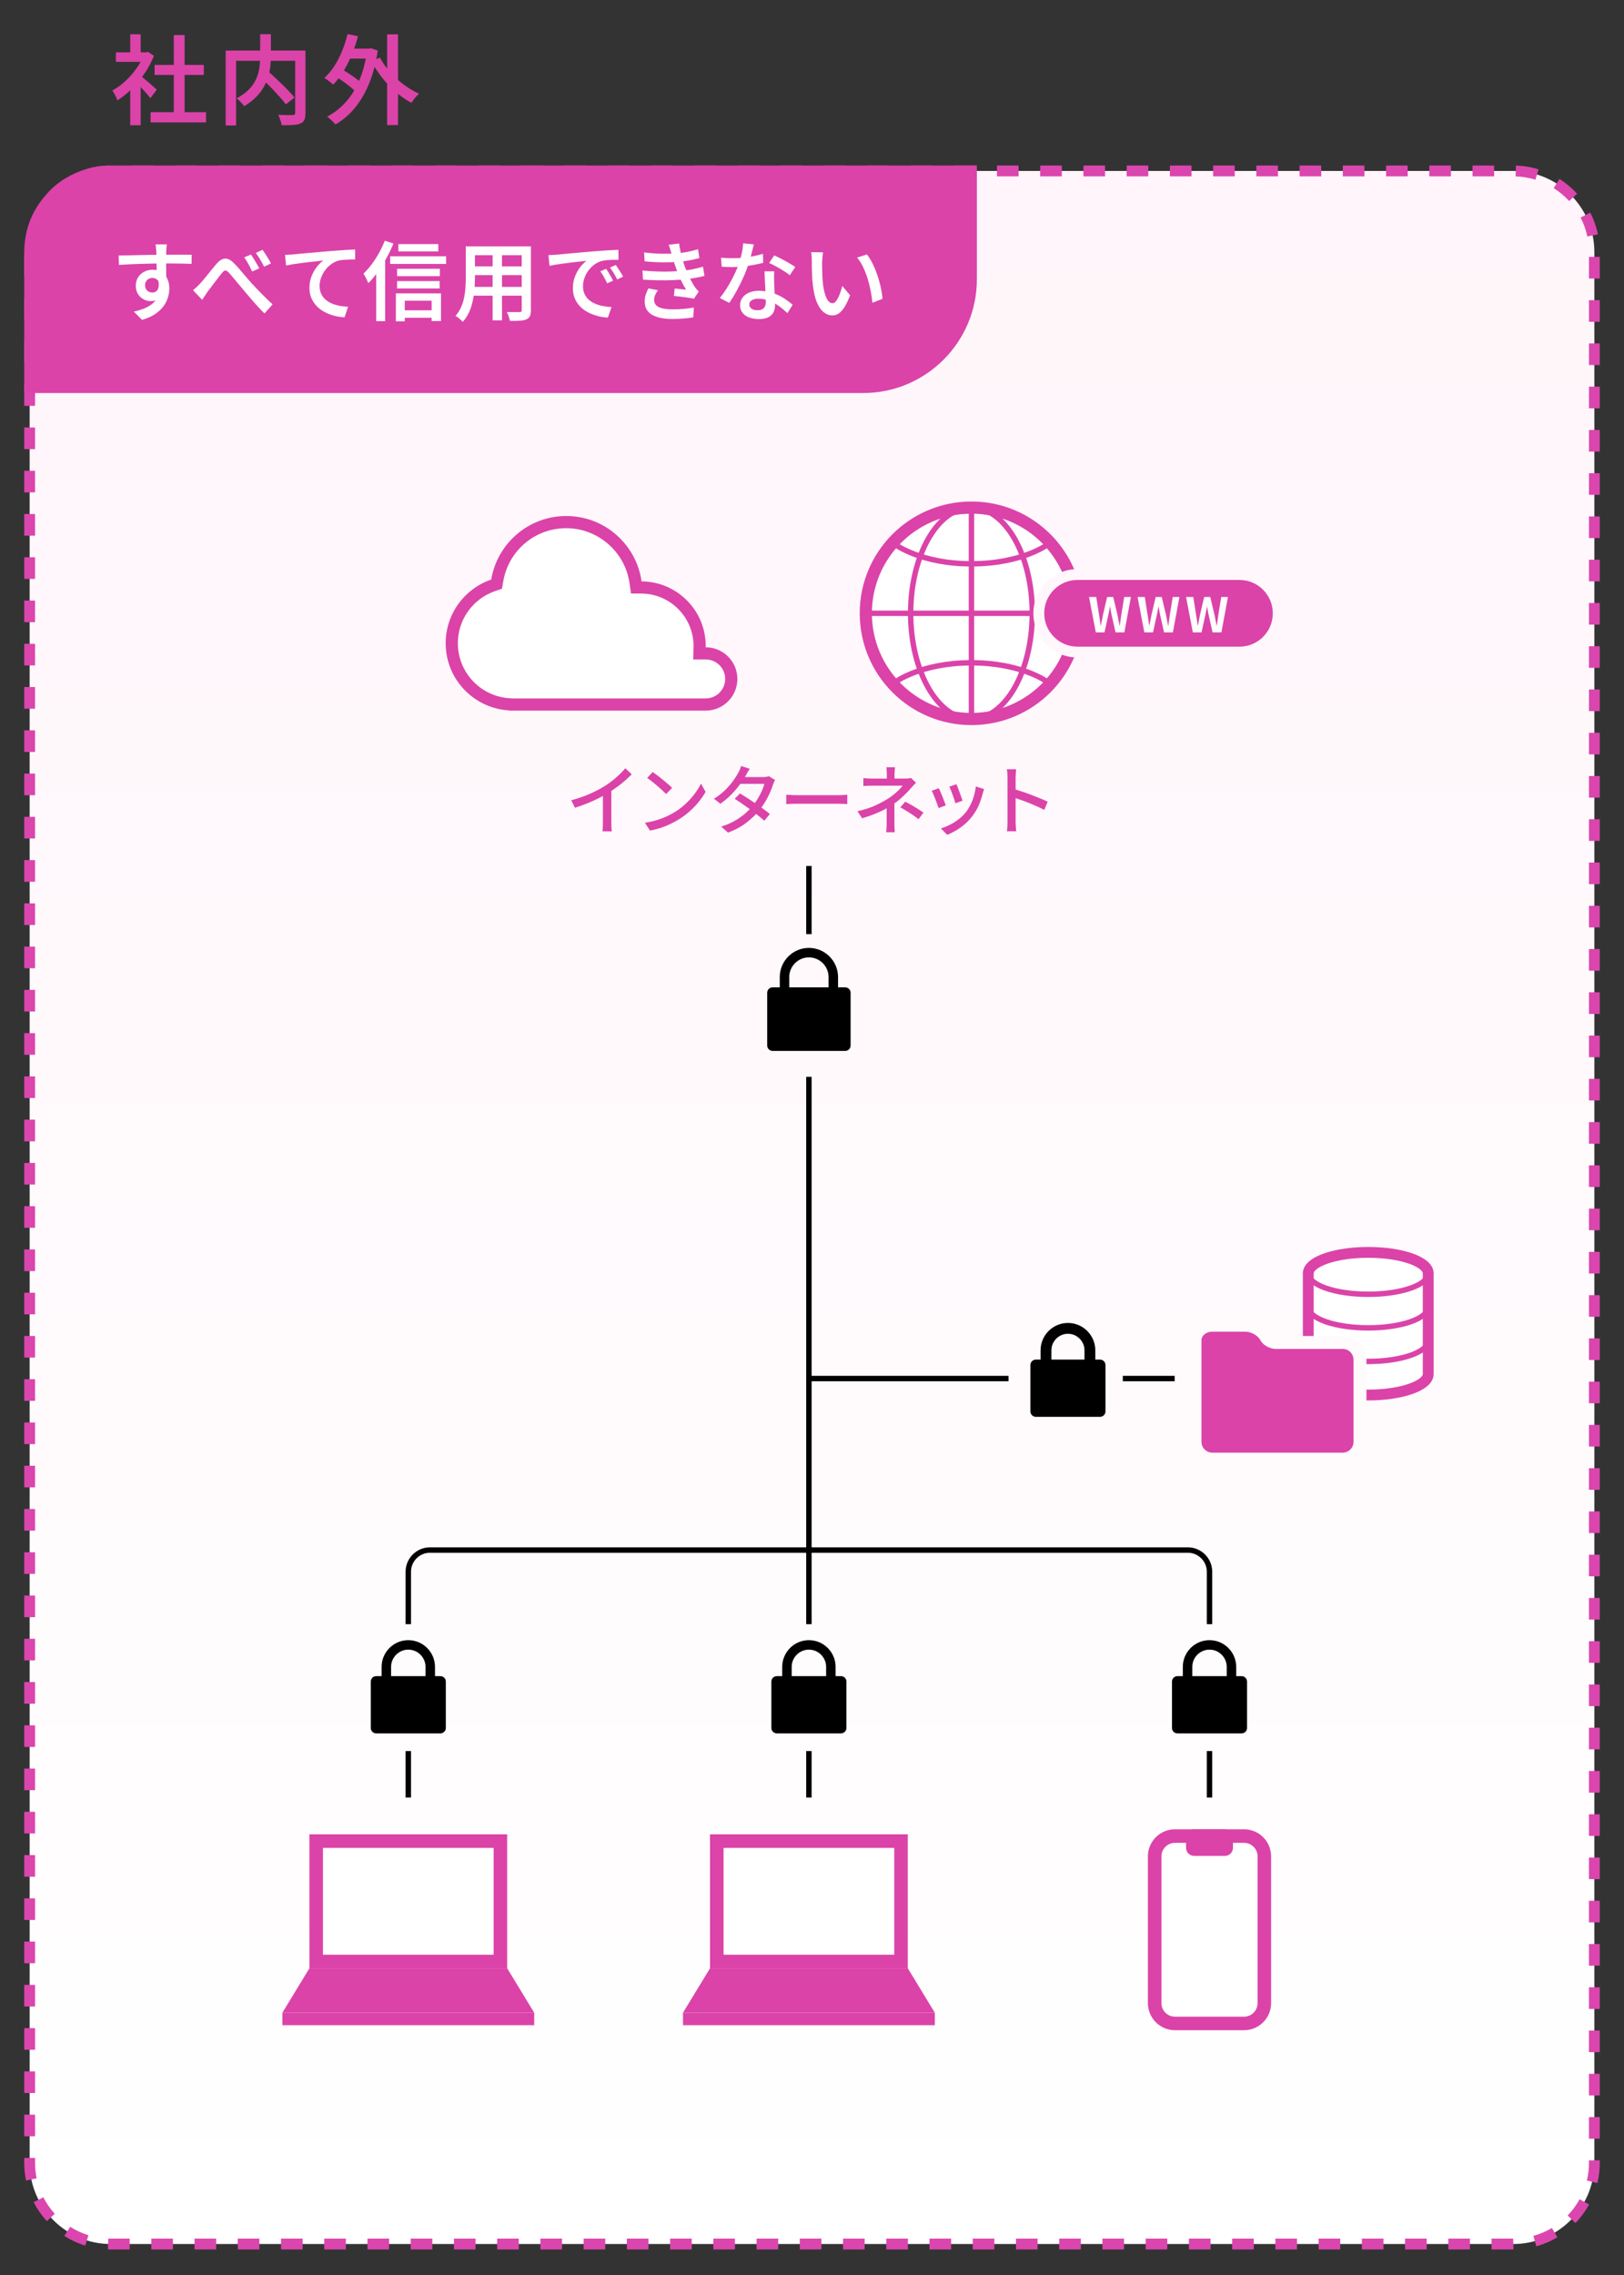 <svg width="300" height="420" viewBox="0 0 300 420" fill="none" xmlns="http://www.w3.org/2000/svg">
<rect x="0" y="0" width="300" height="420" fill="#333333" stroke="none"/>
<path d="M279.525 31.559H20.476C12.192 31.559 5.476 38.275 5.476 46.559V399.282C5.476 407.566 12.192 414.282 20.476 414.282H279.525C287.809 414.282 294.525 407.566 294.525 399.282V46.559C294.525 38.275 287.809 31.559 279.525 31.559Z" fill="url(#paint0_linear_38_1528)"/>
<path d="M279.587 415.282H275.531V413.282H279.524L279.586 415.282H279.587ZM271.538 415.282H267.545V413.282H271.538V415.282ZM263.552 415.282H259.559V413.282H263.552V415.282ZM255.565 415.282H251.571V413.282H255.565V415.282ZM247.578 415.282H243.585V413.282H247.578V415.282ZM239.592 415.282H235.599V413.282H239.592V415.282ZM231.605 415.282H227.612V413.282H231.605V415.282ZM223.619 415.282H219.626V413.282H223.619V415.282ZM215.633 415.282H211.64V413.282H215.633V415.282ZM207.646 415.282H203.653V413.282H207.646V415.282ZM199.66 415.282H195.667V413.282H199.66V415.282ZM191.673 415.282H187.68V413.282H191.673V415.282ZM183.687 415.282H179.694V413.282H183.687V415.282ZM175.7 415.282H171.707V413.282H175.7V415.282ZM167.714 415.282H163.721V413.282H167.714V415.282ZM159.728 415.282H155.735V413.282H159.728V415.282ZM151.741 415.282H147.747V413.282H151.741V415.282ZM143.754 415.282H139.761V413.282H143.754V415.282ZM135.768 415.282H131.775V413.282H135.768V415.282ZM127.782 415.282H123.788V413.282H127.782V415.282ZM119.795 415.282H115.802V413.282H119.795V415.282ZM111.809 415.282H107.816V413.282H111.809V415.282ZM103.822 415.282H99.828V413.282H103.822V415.282ZM95.835 415.282H91.842V413.282H95.835V415.282ZM87.849 415.282H83.856V413.282H87.849V415.282ZM79.863 415.282H75.869V413.282H79.863V415.282ZM71.876 415.282H67.883V413.282H71.876V415.282ZM63.89 415.282H59.897V413.282H63.89V415.282ZM55.903 415.282H51.91V413.282H55.903V415.282ZM47.917 415.282H43.924V413.282H47.917V415.282ZM39.93 415.282H35.937V413.282H39.93V415.282ZM31.944 415.282H27.951V413.282H31.944V415.282ZM23.957 415.282H20.476C20.293 415.282 20.112 415.279 19.93 415.272L19.999 413.274C20.157 413.279 20.316 413.282 20.476 413.282H23.957V415.282ZM283.797 414.705L283.264 412.777C284.462 412.446 285.611 411.955 286.679 411.318L287.702 413.037C286.481 413.765 285.167 414.326 283.797 414.705ZM15.744 414.57C14.386 414.151 13.089 413.55 11.889 412.784L12.965 411.098C14.014 411.767 15.148 412.292 16.334 412.66L15.744 414.57ZM291.029 410.403L289.591 409.012C290.457 408.116 291.199 407.11 291.798 406.023L293.55 406.987C292.866 408.229 292.019 409.379 291.029 410.403ZM8.642 410.051C7.684 408.999 6.871 407.825 6.224 406.563L8.004 405.651C8.57 406.756 9.282 407.784 10.12 408.706L8.641 410.052L8.642 410.051ZM295.084 403.024L293.139 402.557C293.395 401.493 293.525 400.39 293.525 399.282V398.832H295.525V399.282C295.525 400.548 295.376 401.807 295.084 403.024ZM4.812 402.556C4.589 401.487 4.477 400.385 4.476 399.283V398.384H6.476V399.283C6.476 400.249 6.575 401.214 6.77 402.15L4.812 402.556ZM295.524 394.838H293.524V390.845H295.524V394.838ZM6.476 394.39H4.476V390.397H6.476V394.39ZM295.524 386.852H293.524V382.859H295.524V386.852ZM6.476 386.403H4.476V382.41H6.476V386.403ZM295.524 378.865H293.524V374.872H295.524V378.865ZM6.476 378.417H4.476V374.424H6.476V378.417ZM295.524 370.879H293.524V366.886H295.524V370.879ZM6.476 370.43H4.476V366.437H6.476V370.43ZM295.524 362.893H293.524V358.9H295.524V362.893ZM6.476 362.443H4.476V358.45H6.476V362.443ZM295.524 354.906H293.524V350.913H295.524V354.906ZM6.476 354.457H4.476V350.464H6.476V354.457ZM295.524 346.92H293.524V342.927H295.524V346.92ZM6.476 346.471H4.476V342.478H6.476V346.471ZM295.524 338.934H293.524V334.941H295.524V338.934ZM6.476 338.484H4.476V334.491H6.476V338.484ZM295.524 330.947H293.524V326.953H295.524V330.947ZM6.476 330.498H4.476V326.505H6.476V330.498ZM295.524 322.96H293.524V318.967H295.524V322.96ZM6.476 322.512H4.476V318.519H6.476V322.512ZM295.524 314.974H293.524V310.981H295.524V314.974ZM6.476 314.525H4.476V310.531H6.476V314.525ZM295.524 306.987H293.524V302.994H295.524V306.987ZM6.476 306.538H4.476V302.545H6.476V306.538ZM295.524 299.001H293.524V295.008H295.524V299.001ZM6.476 298.552H4.476V294.559H6.476V298.552ZM295.524 291.015H293.524V287.022H295.524V291.015ZM6.476 290.565H4.476V286.572H6.476V290.565ZM295.524 283.028H293.524V279.035H295.524V283.028ZM6.476 282.579H4.476V278.586H6.476V282.579ZM295.524 275.042H293.524V271.048H295.524V275.042ZM6.476 274.593H4.476V270.6H6.476V274.593ZM295.524 267.055H293.524V263.062H295.524V267.055ZM6.476 266.606H4.476V262.613H6.476V266.606ZM295.524 259.068H293.524V255.075H295.524V259.068ZM6.476 258.619H4.476V254.626H6.476V258.619ZM295.524 251.082H293.524V247.089H295.524V251.082ZM6.476 250.633H4.476V246.64H6.476V250.633ZM295.524 243.096H293.524V239.103H295.524V243.096ZM6.476 242.646H4.476V238.653H6.476V242.646ZM295.524 235.109H293.524V231.116H295.524V235.109ZM6.476 234.66H4.476V230.667H6.476V234.66ZM295.524 227.123H293.524V223.129H295.524V227.123ZM6.476 226.674H4.476V222.681H6.476V226.674ZM295.524 219.136H293.524V215.143H295.524V219.136ZM6.476 218.688H4.476V214.695H6.476V218.688ZM295.524 211.149H293.524V207.156H295.524V211.149ZM6.476 210.701H4.476V206.708H6.476V210.701ZM295.524 203.163H293.524V199.17H295.524V203.163ZM6.476 202.714H4.476V198.721H6.476V202.714ZM295.524 195.177H293.524V191.184H295.524V195.177ZM6.476 194.728H4.476V190.735H6.476V194.728ZM295.524 187.19H293.524V183.196H295.524V187.19ZM6.476 186.741H4.476V182.748H6.476V186.741ZM295.524 179.204H293.524V175.211H295.524V179.204ZM6.476 178.755H4.476V174.762H6.476V178.755ZM295.524 171.217H293.524V167.224H295.524V171.217ZM6.476 170.769H4.476V166.775H6.476V170.769ZM295.524 163.231H293.524V159.238H295.524V163.231ZM6.476 162.782H4.476V158.789H6.476V162.782ZM295.524 155.244H293.524V151.251H295.524V155.244ZM6.476 154.795H4.476V150.802H6.476V154.795ZM295.524 147.258H293.524V143.265H295.524V147.258ZM6.476 146.809H4.476V142.815H6.476V146.809ZM295.524 139.271H293.524V135.278H295.524V139.271ZM6.476 138.822H4.476V134.829H6.476V138.822ZM295.524 131.285H293.524V127.291H295.524V131.285ZM6.476 130.836H4.476V126.843H6.476V130.836ZM295.524 123.298H293.524V119.305H295.524V123.298ZM6.476 122.85H4.476V118.857H6.476V122.85ZM295.524 115.312H293.524V111.319H295.524V115.312ZM6.476 114.863H4.476V110.869H6.476V114.863ZM295.524 107.326H293.524V103.333H295.524V107.326ZM6.476 106.876H4.476V102.883H6.476V106.876ZM295.524 99.339H293.524V95.346H295.524V99.339ZM6.476 98.89H4.476V94.897H6.476V98.89ZM295.524 91.353H293.524V87.36H295.524V91.353ZM6.476 90.904H4.476V86.911H6.476V90.904ZM295.524 83.366H293.524V79.373H295.524V83.366ZM6.476 82.917H4.476V78.923H6.476V82.917ZM295.524 75.38H293.524V71.386H295.524V75.38ZM6.476 74.931H4.476V70.938H6.476V74.931ZM295.524 67.393H293.524V63.4H295.524V67.393ZM6.476 66.944H4.476V62.951H6.476V66.944ZM295.524 59.407H293.524V55.414H295.524V59.407ZM6.476 58.958H4.476V54.965H6.476V58.958ZM295.524 51.42H293.524V47.427H295.524V51.42ZM6.476 50.972H4.476V46.978H6.476V50.972ZM293.226 43.664C292.97 42.447 292.552 41.27 291.983 40.164L293.762 39.249C294.412 40.513 294.89 41.86 295.183 43.251L293.226 43.663V43.664ZM6.868 43.255L4.924 42.785C5.258 41.405 5.777 40.073 6.466 38.827L8.216 39.795C7.614 40.885 7.159 42.049 6.868 43.255ZM289.86 37.115C289.019 36.196 288.061 35.392 287.012 34.727L288.082 33.038C289.28 33.798 290.375 34.716 291.336 35.766L289.859 37.116L289.86 37.115ZM10.429 36.809L8.994 35.415C9.984 34.395 11.105 33.511 12.326 32.787L13.347 34.507C12.278 35.141 11.296 35.916 10.429 36.809ZM283.638 33.172C282.453 32.809 281.221 32.605 279.974 32.566L280.036 30.567C281.461 30.612 282.87 30.845 284.224 31.26L283.638 33.172ZM16.765 33.055L16.236 31.126C17.6 30.752 19.015 30.561 20.444 30.558L20.448 32.558C19.198 32.56 17.959 32.728 16.766 33.055H16.765ZM276.012 32.559H272.019V30.559H276.012V32.559ZM268.025 32.559H264.032V30.559H268.025V32.559ZM260.039 32.559H256.046V30.559H260.039V32.559ZM252.053 32.559H248.059V30.559H252.053V32.559ZM244.065 32.559H240.072V30.559H244.065V32.559ZM236.079 32.559H232.086V30.559H236.079V32.559ZM228.093 32.559H224.1V30.559H228.093V32.559ZM220.106 32.559H216.113V30.559H220.106V32.559ZM212.12 32.559H208.127V30.559H212.12V32.559ZM204.134 32.559H200.141V30.559H204.134V32.559ZM196.146 32.559H192.153V30.559H196.146V32.559ZM188.16 32.559H184.167V30.559H188.16V32.559ZM180.174 32.559H176.181V30.559H180.174V32.559ZM172.188 32.559H168.195V30.559H172.188V32.559ZM164.201 32.559H160.208V30.559H164.201V32.559ZM156.215 32.559H152.222V30.559H156.215V32.559ZM148.228 32.559H144.235V30.559H148.228V32.559ZM140.242 32.559H136.249V30.559H140.242V32.559ZM132.255 32.559H128.262V30.559H132.255V32.559ZM124.269 32.559H120.276V30.559H124.269V32.559ZM116.282 32.559H112.289V30.559H116.282V32.559ZM108.296 32.559H104.303V30.559H108.296V32.559ZM100.309 32.559H96.316V30.559H100.309V32.559ZM92.323 32.559H88.33V30.559H92.323V32.559ZM84.336 32.559H80.343V30.559H84.336V32.559ZM76.35 32.559H72.356V30.559H76.35V32.559ZM68.363 32.559H64.37V30.559H68.363V32.559ZM60.377 32.559H56.384V30.559H60.377V32.559ZM52.391 32.559H48.398V30.559H52.391V32.559ZM44.404 32.559H40.411V30.559H44.404V32.559ZM36.417 32.559H32.424V30.559H36.417V32.559ZM28.431 32.559H24.438V30.559H28.431V32.559Z" fill="#DB46AE"/>
<path d="M20.476 31.559H179.456V51.56C179.456 62.599 170.494 71.56 159.456 71.56H5.476V46.559C5.476 38.28 12.197 31.559 20.476 31.559Z" fill="#DB43A9" stroke="#DB43A9" stroke-width="2" stroke-miterlimit="10"/>
<path d="M26.632 9.66H27.01L27.352 9.588L28.432 10.308C27.976 11.46 27.391 12.558 26.677 13.602C25.963 14.646 25.174 15.591 24.31 16.437C23.446 17.283 22.57 17.982 21.682 18.534C21.622 18.354 21.538 18.147 21.43 17.913C21.322 17.679 21.208 17.454 21.088 17.238C20.968 17.022 20.854 16.848 20.746 16.716C21.574 16.272 22.372 15.696 23.14 14.988C23.908 14.28 24.598 13.497 25.21 12.639C25.822 11.781 26.296 10.908 26.632 10.02V9.66ZM21.413 9.66H27.335V11.424H21.413V9.66ZM24.059 6.33H25.985V10.488H24.059V6.33ZM24.059 15.6L25.985 13.314V23.124H24.059V15.6ZM25.787 13.854C25.943 13.962 26.171 14.139 26.471 14.385C26.771 14.631 27.089 14.901 27.425 15.195C27.76 15.489 28.07 15.759 28.352 16.005C28.634 16.251 28.835 16.434 28.955 16.554L27.785 18.12C27.617 17.904 27.401 17.643 27.137 17.337C26.873 17.031 26.591 16.719 26.291 16.401C25.991 16.084 25.703 15.783 25.427 15.501C25.151 15.219 24.917 14.988 24.725 14.808L25.787 13.854ZM27.821 20.711H38.063V22.601H27.821V20.711ZM28.559 11.981H37.649V13.835H28.559V11.981ZM32.104 6.474H34.102V21.63H32.104V6.474Z" fill="#DB43A9"/>
<path d="M41.688 9.335H55.386V11.225H43.614V23.159H41.688V9.335ZM48.06 6.312H50.04V10.416C50.04 11.004 50.004 11.619 49.932 12.261C49.86 12.903 49.725 13.551 49.527 14.205C49.329 14.859 49.047 15.504 48.681 16.14C48.315 16.776 47.838 17.388 47.25 17.976C46.662 18.564 45.942 19.11 45.09 19.614C45.006 19.47 44.883 19.308 44.721 19.128C44.559 18.948 44.388 18.768 44.208 18.588C44.028 18.408 43.86 18.264 43.704 18.156C44.52 17.724 45.195 17.259 45.729 16.761C46.263 16.263 46.686 15.741 46.998 15.195C47.31 14.649 47.541 14.1 47.691 13.548C47.841 12.996 47.94 12.453 47.988 11.919C48.036 11.385 48.06 10.878 48.06 10.398V6.312ZM47.97 14.124L49.428 13.062C49.836 13.434 50.274 13.836 50.742 14.268C51.21 14.7 51.672 15.138 52.128 15.582C52.584 16.026 53.01 16.458 53.406 16.878C53.802 17.298 54.132 17.676 54.396 18.012L52.794 19.272C52.554 18.924 52.245 18.537 51.867 18.111C51.489 17.685 51.081 17.238 50.643 16.77C50.205 16.302 49.755 15.843 49.293 15.393C48.831 14.943 48.39 14.52 47.97 14.124ZM54.522 9.335H56.43V20.855C56.43 21.395 56.364 21.815 56.232 22.115C56.1 22.415 55.854 22.643 55.494 22.799C55.134 22.955 54.669 23.048 54.099 23.078C53.529 23.108 52.836 23.123 52.02 23.123C52.008 22.943 51.966 22.736 51.894 22.502C51.822 22.268 51.744 22.037 51.66 21.809C51.576 21.581 51.486 21.377 51.39 21.197C51.762 21.209 52.131 21.221 52.497 21.233C52.863 21.245 53.19 21.251 53.478 21.251H54.072C54.252 21.239 54.372 21.203 54.432 21.143C54.492 21.083 54.522 20.975 54.522 20.819V9.335Z" fill="#DB43A9"/>
<path d="M64.204 6.293L66.13 6.689C65.818 7.889 65.431 9.041 64.969 10.145C64.507 11.249 63.988 12.266 63.412 13.196C62.836 14.126 62.212 14.939 61.54 15.635C61.432 15.515 61.279 15.377 61.081 15.221C60.883 15.065 60.679 14.909 60.469 14.753C60.259 14.597 60.076 14.477 59.92 14.393C60.592 13.781 61.201 13.055 61.747 12.215C62.293 11.375 62.773 10.448 63.187 9.434C63.601 8.42 63.94 7.373 64.204 6.293ZM67.804 8.976H68.182L68.524 8.904L69.784 9.336C69.436 11.664 68.893 13.716 68.155 15.492C67.417 17.268 66.523 18.777 65.473 20.019C64.423 21.261 63.25 22.248 61.954 22.98C61.846 22.836 61.702 22.671 61.522 22.485C61.342 22.299 61.153 22.119 60.955 21.945C60.757 21.771 60.58 21.636 60.424 21.54C61.708 20.868 62.851 19.977 63.853 18.867C64.855 17.757 65.692 16.419 66.364 14.853C67.036 13.287 67.516 11.472 67.804 9.408V8.976ZM61.918 14.087L62.89 12.647C63.358 12.899 63.847 13.19 64.357 13.52C64.867 13.85 65.35 14.183 65.806 14.519C66.262 14.855 66.622 15.173 66.886 15.473L65.842 17.093C65.578 16.793 65.227 16.463 64.789 16.103C64.351 15.743 63.88 15.386 63.376 15.032C62.872 14.678 62.386 14.363 61.918 14.087ZM63.898 8.976H68.362V10.812H63.898V8.976ZM70.198 10.649C70.558 11.333 70.999 12.003 71.521 12.656C72.043 13.31 72.619 13.928 73.249 14.51C73.879 15.092 74.548 15.62 75.256 16.094C75.964 16.568 76.684 16.973 77.416 17.309C77.26 17.429 77.092 17.588 76.912 17.786C76.732 17.984 76.564 18.188 76.408 18.398C76.252 18.608 76.12 18.803 76.012 18.983C75.256 18.587 74.524 18.113 73.816 17.561C73.108 17.009 72.433 16.397 71.791 15.725C71.149 15.053 70.558 14.339 70.018 13.583C69.478 12.827 68.992 12.053 68.56 11.261L70.198 10.649ZM71.512 6.348H73.528V23.088H71.512V6.348Z" fill="#DB43A9"/>
<path d="M94.462 130.064L94.087 130.028C88.125 129.674 83.454 124.72 83.454 118.752C83.454 113.923 86.529 109.625 91.105 108.058L91.739 107.841L91.85 107.18C92.899 100.926 98.263 96.387 104.604 96.387C110.996 96.387 116.499 101.16 117.404 107.49L117.541 108.449L118.51 108.456C124.428 108.496 129.243 113.342 129.243 119.259L129.231 119.48L129.21 120.626H130.427C133.003 120.657 135.088 122.763 135.088 125.346C135.088 127.949 132.97 130.066 130.368 130.066H94.462V130.064Z" fill="white"/>
<path d="M104.603 97.512C110.439 97.512 115.463 101.87 116.29 107.649L116.564 109.567L118.502 109.58C123.804 109.616 128.117 113.957 128.117 119.258V119.229C128.111 119.304 128.107 119.379 128.105 119.455L128.059 121.75H130.42C132.378 121.778 133.962 123.38 133.962 125.345C133.962 127.328 132.349 128.94 130.367 128.94H94.719L94.153 128.906C88.784 128.587 84.578 124.127 84.578 118.752C84.578 114.404 87.347 110.534 91.468 109.123L92.736 108.689L92.958 107.367C93.916 101.657 98.814 97.512 104.603 97.512ZM104.603 95.262C97.63 95.262 91.857 100.339 90.74 106.995C85.85 108.67 82.329 113.295 82.329 118.753C82.329 125.37 87.501 130.765 94.02 131.153V131.191H130.368C133.596 131.191 136.213 128.574 136.213 125.346C136.213 122.118 133.596 119.501 130.368 119.501C130.364 119.501 130.36 119.501 130.356 119.501C130.358 119.42 130.368 119.341 130.368 119.259C130.368 112.697 125.07 107.376 118.518 107.331C117.542 100.511 111.694 95.263 104.604 95.263L104.603 95.262Z" fill="#DB43A9"/>
<path d="M149.428 299.848V198.798" stroke="black" stroke-miterlimit="10"/>
<path d="M75.425 299.848V290.161C75.425 287.961 77.225 286.161 79.425 286.161H219.432C221.632 286.161 223.432 287.961 223.432 290.161V299.848" stroke="black" stroke-miterlimit="10"/>
<path d="M105.525 147.738C106.757 147.411 107.889 147.022 108.92 146.569C109.951 146.116 110.854 145.648 111.629 145.162C112.124 144.863 112.607 144.527 113.078 144.154C113.549 143.781 113.995 143.394 114.415 142.992C114.835 142.59 115.204 142.203 115.521 141.83L116.697 142.95C116.286 143.37 115.843 143.785 115.367 144.196C114.891 144.607 114.389 145.001 113.862 145.379C113.335 145.757 112.796 146.114 112.245 146.45C111.731 146.767 111.148 147.087 110.495 147.409C109.841 147.731 109.151 148.039 108.423 148.333C107.695 148.627 106.958 148.891 106.211 149.124L105.525 147.738ZM111.377 145.89L112.931 145.484V151.826C112.931 152.013 112.933 152.216 112.938 152.435C112.942 152.654 112.952 152.857 112.966 153.044C112.98 153.231 113.001 153.375 113.029 153.478H111.293C111.302 153.375 111.316 153.23 111.335 153.044C111.354 152.857 111.365 152.654 111.37 152.435C111.374 152.216 111.377 152.013 111.377 151.826V145.89Z" fill="#DB43A9"/>
<path d="M119.129 151.896C119.913 151.775 120.636 151.614 121.299 151.413C121.962 151.212 122.57 150.984 123.126 150.727C123.682 150.47 124.183 150.206 124.631 149.936C125.378 149.479 126.066 148.951 126.696 148.354C127.326 147.757 127.879 147.141 128.355 146.506C128.831 145.872 129.209 145.256 129.489 144.658L130.343 146.184C130.007 146.791 129.594 147.397 129.104 148.004C128.614 148.611 128.061 149.192 127.445 149.747C126.829 150.302 126.157 150.804 125.429 151.252C124.962 151.542 124.451 151.821 123.896 152.092C123.341 152.363 122.743 152.606 122.104 152.82C121.465 153.035 120.786 153.207 120.067 153.338L119.129 151.896ZM120.571 142.53C120.823 142.698 121.112 142.906 121.439 143.153C121.766 143.401 122.099 143.664 122.44 143.944C122.781 144.224 123.105 144.495 123.413 144.756C123.721 145.018 123.968 145.251 124.155 145.456L123.049 146.59C122.871 146.403 122.638 146.177 122.349 145.911C122.059 145.645 121.749 145.369 121.418 145.085C121.087 144.8 120.758 144.53 120.431 144.273C120.104 144.017 119.81 143.799 119.549 143.622L120.571 142.53Z" fill="#DB43A9"/>
<path d="M138.496 141.928C138.356 142.134 138.218 142.358 138.083 142.6C137.947 142.843 137.842 143.034 137.768 143.174C137.469 143.697 137.089 144.271 136.627 144.896C136.165 145.521 135.635 146.135 135.038 146.737C134.44 147.339 133.787 147.887 133.078 148.382L131.888 147.458C132.7 146.954 133.398 146.413 133.981 145.834C134.564 145.255 135.052 144.691 135.444 144.14C135.836 143.589 136.144 143.104 136.368 142.684C136.452 142.544 136.548 142.351 136.655 142.103C136.762 141.856 136.844 141.629 136.9 141.424L138.496 141.928ZM143.171 144C143.106 144.112 143.038 144.25 142.968 144.413C142.898 144.576 142.84 144.728 142.793 144.868C142.653 145.316 142.464 145.81 142.226 146.352C141.988 146.894 141.703 147.442 141.372 147.997C141.04 148.552 140.669 149.087 140.259 149.6C139.615 150.393 138.824 151.152 137.886 151.875C136.948 152.598 135.816 153.212 134.491 153.716L133.217 152.596C134.132 152.316 134.946 151.975 135.66 151.574C136.374 151.173 137.006 150.737 137.557 150.265C138.107 149.794 138.588 149.315 138.999 148.83C139.344 148.419 139.664 147.971 139.958 147.486C140.252 147.001 140.508 146.515 140.728 146.03C140.947 145.545 141.103 145.106 141.197 144.714H136.199L136.731 143.454H140.987C141.183 143.454 141.374 143.44 141.561 143.412C141.748 143.384 141.906 143.347 142.037 143.3L143.171 144ZM136.689 146.478C137.127 146.739 137.599 147.031 138.103 147.353C138.607 147.675 139.111 148.011 139.615 148.361C140.119 148.711 140.597 149.049 141.05 149.376C141.503 149.703 141.892 150.006 142.219 150.286L141.183 151.518C140.866 151.229 140.485 150.907 140.042 150.552C139.599 150.198 139.123 149.834 138.614 149.46C138.105 149.087 137.601 148.73 137.102 148.389C136.602 148.048 136.143 147.743 135.723 147.472L136.689 146.478Z" fill="#DB43A9"/>
<path d="M145.248 146.716C145.407 146.726 145.6 146.737 145.829 146.751C146.058 146.765 146.305 146.777 146.571 146.786C146.837 146.795 147.091 146.8 147.334 146.8H154.951C155.287 146.8 155.59 146.789 155.861 146.765C156.132 146.742 156.35 146.725 156.518 146.716V148.452C156.36 148.443 156.135 148.429 155.846 148.41C155.557 148.391 155.258 148.382 154.95 148.382H147.333C146.95 148.382 146.568 148.389 146.185 148.403C145.802 148.417 145.49 148.434 145.247 148.452V146.716H145.248Z" fill="#DB43A9"/>
<path d="M169.213 144.504C169.064 144.653 168.905 144.819 168.737 145.001C168.569 145.183 168.424 145.344 168.302 145.484C168.05 145.774 167.754 146.091 167.413 146.436C167.072 146.781 166.703 147.129 166.307 147.479C165.911 147.829 165.493 148.153 165.054 148.452C164.55 148.806 163.994 149.14 163.388 149.453C162.782 149.765 162.135 150.055 161.45 150.321C160.763 150.587 160.033 150.837 159.259 151.07L158.405 149.768C159.749 149.46 160.878 149.089 161.793 148.655C162.707 148.221 163.478 147.803 164.103 147.402C164.496 147.15 164.862 146.882 165.203 146.597C165.543 146.312 165.847 146.035 166.113 145.764C166.379 145.493 166.587 145.255 166.736 145.05H161.248C161.089 145.05 160.895 145.052 160.667 145.057C160.439 145.062 160.219 145.069 160.009 145.078C159.799 145.087 159.624 145.097 159.484 145.106V143.65C159.727 143.678 160.016 143.699 160.352 143.713C160.688 143.727 160.977 143.734 161.22 143.734H167.296C167.483 143.734 167.662 143.725 167.835 143.706C168.008 143.687 168.159 143.659 168.29 143.622L169.214 144.504H169.213ZM165.223 147.668V151.994C165.223 152.162 165.225 152.346 165.23 152.547C165.235 152.748 165.245 152.944 165.258 153.135C165.272 153.326 165.283 153.497 165.293 153.646H163.697C163.716 153.506 163.731 153.34 163.746 153.149C163.76 152.958 163.771 152.759 163.781 152.554C163.79 152.348 163.795 152.162 163.795 151.994V148.256L165.223 147.668ZM165.335 141.648C165.316 141.807 165.298 142.005 165.279 142.243C165.259 142.481 165.251 142.702 165.251 142.908V144.364H163.823V142.908C163.823 142.693 163.815 142.469 163.802 142.236C163.788 142.003 163.767 141.807 163.74 141.648H165.335ZM169.675 151.238C169.274 150.921 168.896 150.643 168.541 150.405C168.187 150.167 167.831 149.939 167.477 149.719C167.123 149.5 166.736 149.278 166.315 149.054L167.225 148.004C167.663 148.228 168.053 148.438 168.394 148.634C168.735 148.83 169.078 149.035 169.423 149.25C169.768 149.465 170.16 149.721 170.599 150.02L169.675 151.238Z" fill="#DB43A9"/>
<path d="M173.427 145.512C173.511 145.671 173.612 145.888 173.728 146.163C173.845 146.438 173.966 146.735 174.092 147.052C174.218 147.369 174.337 147.673 174.449 147.962C174.56 148.252 174.649 148.494 174.715 148.69L173.385 149.18C173.329 149.003 173.245 148.762 173.133 148.459C173.021 148.156 172.903 147.841 172.776 147.514C172.65 147.187 172.529 146.886 172.413 146.611C172.296 146.336 172.196 146.128 172.112 145.988L173.427 145.512ZM181.799 145.68C181.734 145.857 181.68 146.011 181.638 146.142C181.596 146.273 181.561 146.394 181.534 146.506C181.346 147.253 181.097 147.985 180.785 148.704C180.472 149.423 180.068 150.1 179.574 150.734C178.929 151.555 178.199 152.249 177.383 152.813C176.567 153.377 175.761 153.814 174.968 154.122L173.806 152.932C174.328 152.783 174.87 152.568 175.43 152.288C175.99 152.008 176.53 151.672 177.047 151.28C177.565 150.888 178.015 150.454 178.398 149.978C178.715 149.577 179.005 149.117 179.266 148.599C179.528 148.081 179.743 147.53 179.911 146.947C180.079 146.364 180.195 145.778 180.261 145.19L181.801 145.68H181.799ZM176.688 144.784C176.753 144.924 176.837 145.132 176.94 145.407C177.044 145.682 177.153 145.977 177.269 146.289C177.386 146.601 177.494 146.898 177.591 147.178C177.689 147.458 177.761 147.673 177.808 147.822L176.493 148.298C176.455 148.13 176.389 147.908 176.297 147.633C176.203 147.358 176.101 147.069 175.989 146.765C175.877 146.462 175.766 146.17 175.66 145.89C175.553 145.61 175.457 145.386 175.373 145.218L176.688 144.784Z" fill="#DB43A9"/>
<path d="M186.117 151.672V143.58C186.117 143.356 186.107 143.097 186.089 142.803C186.07 142.509 186.037 142.246 185.991 142.012H187.713C187.694 142.236 187.673 142.493 187.65 142.782C187.627 143.072 187.616 143.338 187.616 143.58V151.672C187.616 151.821 187.62 152.004 187.63 152.218C187.639 152.433 187.653 152.65 187.672 152.869C187.691 153.088 187.709 153.286 187.728 153.464H186.006C186.043 153.221 186.071 152.93 186.09 152.589C186.109 152.249 186.117 151.943 186.117 151.672ZM187.293 145.666C187.75 145.797 188.264 145.958 188.833 146.149C189.402 146.34 189.976 146.546 190.555 146.765C191.134 146.984 191.684 147.201 192.207 147.416C192.729 147.631 193.173 147.827 193.537 148.004L192.907 149.53C192.514 149.316 192.074 149.098 191.584 148.879C191.094 148.66 190.592 148.447 190.079 148.242C189.565 148.036 189.068 147.85 188.588 147.682C188.108 147.514 187.676 147.369 187.293 147.248V145.666Z" fill="#DB43A9"/>
<path d="M92.44 339.894H58.409V362.123H92.44V339.894Z" fill="white"/>
<path d="M91.19 341.143V360.872H59.659V341.143H91.19ZM93.69 338.643H57.159V363.372H93.69V338.643Z" fill="#DB43A9"/>
<path d="M93.69 363.372H57.159L52.164 371.579H98.686L93.69 363.372Z" fill="#DB43A9"/>
<path d="M98.686 371.579H52.164V373.883H98.686V371.579Z" fill="#DB43A9"/>
<path d="M166.444 339.894H132.413V362.123H166.444V339.894Z" fill="white"/>
<path d="M165.193 341.143V360.872H133.662V341.143H165.193ZM167.693 338.643H131.162V363.372H167.693V338.643Z" fill="#DB43A9"/>
<path d="M167.693 363.372H131.163L126.167 371.579H172.689L167.693 363.372Z" fill="#DB43A9"/>
<path d="M172.689 371.579H126.167V373.883H172.689V371.579Z" fill="#DB43A9"/>
<path d="M229.812 338.966H217.051C214.98 338.966 213.301 340.645 213.301 342.716V369.811C213.301 371.882 214.98 373.561 217.051 373.561H229.812C231.883 373.561 233.562 371.882 233.562 369.811V342.716C233.562 340.645 231.883 338.966 229.812 338.966Z" fill="white"/>
<path d="M229.811 340.216C231.189 340.216 232.311 341.337 232.311 342.716V369.81C232.311 371.189 231.189 372.31 229.811 372.31H217.051C215.672 372.31 214.551 371.189 214.551 369.81V342.716C214.551 341.337 215.672 340.216 217.051 340.216H229.811ZM229.811 337.716H217.051C214.29 337.716 212.051 339.955 212.051 342.716V369.81C212.051 372.571 214.29 374.81 217.051 374.81H229.811C232.572 374.81 234.811 372.571 234.811 369.81V342.716C234.811 339.955 232.572 337.716 229.811 337.716Z" fill="#DB43A9"/>
<path d="M226.266 337.716H220.597C219.768 337.716 219.097 338.388 219.097 339.216V341.129C219.097 341.957 219.768 342.629 220.597 342.629H226.266C227.094 342.629 227.766 341.957 227.766 341.129V339.216C227.766 338.388 227.094 337.716 226.266 337.716Z" fill="#DB43A9"/>
<path d="M179.456 132.742C190.234 132.742 198.972 124.004 198.972 113.226C198.972 102.448 190.234 93.71 179.456 93.71C168.678 93.71 159.94 102.448 159.94 113.226C159.94 124.004 168.678 132.742 179.456 132.742Z" fill="white" stroke="#DB43A9" stroke-width="2.25" stroke-miterlimit="10"/>
<path d="M179.456 132.742C185.66 132.742 190.689 124.004 190.689 113.226C190.689 102.448 185.66 93.71 179.456 93.71C173.252 93.71 168.223 102.448 168.223 113.226C168.223 124.004 173.252 132.742 179.456 132.742Z" stroke="#DB43A9" stroke-miterlimit="10"/>
<path d="M159.94 113.226H198.971" stroke="#DB43A9" stroke-miterlimit="10"/>
<path d="M165.348 100.512C165.348 100.512 170.079 104.089 179.455 104.089C188.831 104.089 193.562 100.512 193.562 100.512" stroke="#DB43A9" stroke-miterlimit="10"/>
<path d="M165.348 125.94C165.348 125.94 170.079 122.363 179.455 122.363C188.831 122.363 193.562 125.94 193.562 125.94" stroke="#DB43A9" stroke-miterlimit="10"/>
<path d="M179.456 132.741V93.71" stroke="#DB43A9" stroke-miterlimit="10"/>
<path d="M199.057 120.387C195.109 120.387 191.896 117.175 191.896 113.226C191.896 109.277 195.109 106.065 199.057 106.065H228.965C232.913 106.065 236.126 109.277 236.126 113.226C236.126 117.175 232.913 120.387 228.965 120.387H199.057Z" fill="#DB43A9"/>
<path d="M228.965 107.065C232.368 107.065 235.126 109.823 235.126 113.226C235.126 116.629 232.368 119.387 228.965 119.387H199.057C195.654 119.387 192.896 116.629 192.896 113.226C192.896 109.823 195.654 107.065 199.057 107.065H228.965ZM228.965 105.065H199.057C194.557 105.065 190.896 108.726 190.896 113.226C190.896 117.726 194.557 121.387 199.057 121.387H228.965C233.465 121.387 237.126 117.726 237.126 113.226C237.126 108.726 233.465 105.065 228.965 105.065Z" fill="#FFF7FB"/>
<path d="M202.429 116.755L201.175 110.212H202.508L203.012 113.409C203.071 113.75 203.125 114.095 203.175 114.442C203.225 114.789 203.274 115.139 203.321 115.493H203.357C203.427 115.139 203.498 114.789 203.569 114.442C203.639 114.094 203.707 113.75 203.772 113.409L204.522 110.212H205.644L206.403 113.409C206.474 113.744 206.543 114.087 206.611 114.438C206.678 114.788 206.748 115.14 206.818 115.493H206.862C206.91 115.139 206.958 114.789 207.008 114.442C207.058 114.094 207.107 113.75 207.154 113.409L207.675 110.212H208.911L207.701 116.755H206.077L205.344 113.514C205.291 113.261 205.241 113.009 205.194 112.759C205.147 112.509 205.106 112.26 205.071 112.012H205.036C204.988 112.26 204.94 112.508 204.89 112.759C204.84 113.009 204.791 113.261 204.744 113.514L204.029 116.755H202.429Z" fill="white"/>
<path d="M211.393 116.755L210.139 110.212H211.472L211.975 113.409C212.035 113.75 212.088 114.095 212.139 114.442C212.189 114.789 212.238 115.139 212.285 115.493H212.32C212.39 115.139 212.462 114.789 212.532 114.442C212.602 114.094 212.671 113.75 212.735 113.409L213.486 110.212H214.607L215.367 113.409C215.437 113.744 215.507 114.087 215.574 114.438C215.641 114.788 215.711 115.14 215.782 115.493H215.826C215.873 115.139 215.922 114.789 215.972 114.442C216.022 114.094 216.071 113.75 216.118 113.409L216.639 110.212H217.875L216.665 116.755H215.04L214.308 113.514C214.254 113.261 214.204 113.009 214.158 112.759C214.111 112.509 214.069 112.26 214.034 112.012H213.999C213.952 112.26 213.903 112.508 213.853 112.759C213.803 113.009 213.754 113.261 213.707 113.514L212.991 116.755H211.393Z" fill="white"/>
<path d="M220.355 116.755L219.101 110.212H220.434L220.937 113.409C220.997 113.75 221.05 114.095 221.101 114.442C221.151 114.789 221.2 115.139 221.247 115.493H221.282C221.352 115.139 221.424 114.789 221.494 114.442C221.564 114.094 221.633 113.75 221.697 113.409L222.448 110.212H223.569L224.329 113.409C224.399 113.744 224.469 114.087 224.536 114.438C224.603 114.788 224.673 115.14 224.744 115.493H224.788C224.835 115.139 224.884 114.789 224.934 114.442C224.984 114.094 225.033 113.75 225.08 113.409L225.601 110.212H226.837L225.627 116.755H224.002L223.27 113.514C223.216 113.261 223.166 113.009 223.12 112.759C223.073 112.509 223.031 112.26 222.996 112.012H222.961C222.914 112.26 222.865 112.508 222.815 112.759C222.765 113.009 222.716 113.261 222.669 113.514L221.953 116.755H220.355Z" fill="white"/>
<path d="M241.676 235.076C241.676 232.94 246.636 231.208 252.754 231.208C258.872 231.208 263.832 232.94 263.832 235.076V253.675C263.832 255.811 258.872 257.543 252.754 257.543C246.636 257.543 241.676 255.811 241.676 253.675V235.076Z" fill="white" stroke="#DB43A9" stroke-width="2" stroke-miterlimit="10"/>
<path d="M263.831 235.076C263.831 237.212 258.871 238.944 252.753 238.944C246.635 238.944 241.675 237.212 241.675 235.076" stroke="#DB43A9" stroke-miterlimit="10"/>
<path d="M263.831 247.476C263.831 249.612 258.871 251.344 252.753 251.344C246.635 251.344 241.675 249.612 241.675 247.476" stroke="#DB43A9" stroke-miterlimit="10"/>
<path d="M263.831 241.276C263.831 243.412 258.871 245.144 252.753 245.144C246.635 245.144 241.675 243.412 241.675 241.276" stroke="#DB43A9" stroke-miterlimit="10"/>
<path d="M248.017 246.645H238.194C235.761 246.645 233.789 248.617 233.789 251.05V259.361C233.789 261.794 235.761 263.766 238.194 263.766H248.017C250.45 263.766 252.422 261.794 252.422 259.361V251.05C252.422 248.617 250.45 246.645 248.017 246.645Z" fill="#FFFBFD"/>
<path d="M235.651 249.03C234.551 249.03 233.286 248.314 232.84 247.438C232.394 246.562 231.129 245.846 230.029 245.846H223.945C222.845 245.846 221.945 246.562 221.945 247.438V266.182C221.945 267.282 222.845 268.182 223.945 268.182H248.038C249.138 268.182 250.038 267.282 250.038 266.182V251.03C250.038 249.93 249.138 249.03 248.038 249.03H235.651Z" fill="#DB43A9"/>
<path d="M149.88 254.499H186.304" stroke="black" stroke-miterlimit="10"/>
<path d="M81.357 309.442H69.492C68.94 309.442 68.492 309.89 68.492 310.442V319.007C68.492 319.559 68.94 320.007 69.492 320.007H81.357C81.909 320.007 82.357 319.559 82.357 319.007V310.442C82.357 309.89 81.909 309.442 81.357 309.442Z" fill="black"/>
<path d="M79.481 309.824V307.73C79.481 305.499 77.656 303.674 75.425 303.674C73.194 303.674 71.369 305.499 71.369 307.73V309.824" stroke="black" stroke-width="1.75" stroke-miterlimit="10"/>
<path d="M155.36 309.442H143.495C142.943 309.442 142.495 309.89 142.495 310.442V319.007C142.495 319.559 142.943 320.007 143.495 320.007H155.36C155.912 320.007 156.36 319.559 156.36 319.007V310.442C156.36 309.89 155.912 309.442 155.36 309.442Z" fill="black"/>
<path d="M153.484 309.824V307.73C153.484 305.499 151.659 303.674 149.428 303.674C147.197 303.674 145.372 305.499 145.372 307.73V309.824" stroke="black" stroke-width="1.75" stroke-miterlimit="10"/>
<path d="M156.131 182.279H142.725C142.173 182.279 141.725 182.727 141.725 183.279V193.018C141.725 193.57 142.173 194.018 142.725 194.018H156.131C156.683 194.018 157.131 193.57 157.131 193.018V183.279C157.131 182.727 156.683 182.279 156.131 182.279Z" fill="black"/>
<path d="M153.934 182.705V180.378C153.934 177.899 151.906 175.872 149.428 175.872C146.949 175.872 144.922 177.9 144.922 180.378V182.705" stroke="black" stroke-width="1.75" stroke-miterlimit="10"/>
<path d="M229.364 309.442H217.499C216.947 309.442 216.499 309.89 216.499 310.442V319.007C216.499 319.559 216.947 320.007 217.499 320.007H229.364C229.916 320.007 230.364 319.559 230.364 319.007V310.442C230.364 309.89 229.916 309.442 229.364 309.442Z" fill="black"/>
<path d="M227.487 309.824V307.73C227.487 305.499 225.662 303.674 223.431 303.674C221.2 303.674 219.375 305.499 219.375 307.73V309.824" stroke="black" stroke-width="1.75" stroke-miterlimit="10"/>
<path d="M203.213 251.003H191.348C190.796 251.003 190.348 251.451 190.348 252.003V260.568C190.348 261.12 190.796 261.568 191.348 261.568H203.213C203.765 261.568 204.213 261.12 204.213 260.568V252.003C204.213 251.451 203.765 251.003 203.213 251.003Z" fill="black"/>
<path d="M201.336 251.386V249.292C201.336 247.061 199.511 245.236 197.28 245.236C195.049 245.236 193.224 247.061 193.224 249.292V251.386" stroke="black" stroke-width="2" stroke-miterlimit="10"/>
<path d="M75.425 331.851V323.269" stroke="black" stroke-miterlimit="10"/>
<path d="M149.428 331.851V323.269" stroke="black" stroke-miterlimit="10"/>
<path d="M149.428 172.459V159.877" stroke="black" stroke-miterlimit="10"/>
<path d="M223.431 331.851V323.269" stroke="black" stroke-miterlimit="10"/>
<path d="M216.998 254.499H207.416" stroke="black" stroke-miterlimit="10"/>
<path d="M21.917 47.161C22.386 47.161 22.912 47.156 23.493 47.145C24.074 47.134 24.687 47.121 25.333 47.105C25.979 47.089 26.618 47.076 27.253 47.065C27.888 47.054 28.485 47.046 29.045 47.041C29.605 47.036 30.104 47.033 30.541 47.033C30.968 47.033 31.421 47.031 31.901 47.025C32.381 47.019 32.848 47.017 33.301 47.017C33.754 47.017 34.167 47.02 34.541 47.025C34.914 47.03 35.202 47.033 35.405 47.033L35.389 48.713C34.909 48.692 34.266 48.673 33.461 48.657C32.656 48.641 31.667 48.633 30.493 48.633C29.778 48.633 29.045 48.641 28.293 48.657C27.541 48.673 26.794 48.692 26.053 48.713C25.311 48.734 24.597 48.761 23.909 48.793C23.221 48.825 22.573 48.862 21.965 48.905L21.917 47.161ZM30.51 51.881C30.51 52.702 30.403 53.388 30.19 53.937C29.977 54.486 29.672 54.899 29.278 55.177C28.884 55.455 28.393 55.593 27.806 55.593C27.496 55.593 27.179 55.532 26.854 55.409C26.528 55.286 26.232 55.105 25.966 54.865C25.699 54.625 25.486 54.326 25.326 53.969C25.166 53.612 25.086 53.198 25.086 52.729C25.086 52.142 25.227 51.63 25.51 51.193C25.792 50.755 26.168 50.415 26.638 50.169C27.107 49.923 27.619 49.801 28.174 49.801C28.857 49.801 29.427 49.953 29.886 50.257C30.344 50.561 30.691 50.972 30.926 51.489C31.16 52.007 31.278 52.596 31.278 53.257C31.278 53.78 31.195 54.324 31.03 54.889C30.865 55.454 30.59 56.001 30.206 56.529C29.822 57.057 29.307 57.54 28.662 57.977C28.016 58.414 27.208 58.771 26.238 59.049L24.718 57.529C25.411 57.38 26.048 57.188 26.63 56.953C27.212 56.719 27.718 56.423 28.15 56.065C28.582 55.708 28.915 55.278 29.15 54.777C29.385 54.276 29.502 53.678 29.502 52.985C29.502 52.409 29.371 51.985 29.11 51.713C28.849 51.441 28.526 51.305 28.142 51.305C27.918 51.305 27.702 51.359 27.494 51.465C27.286 51.572 27.118 51.729 26.99 51.937C26.862 52.145 26.798 52.398 26.798 52.697C26.798 53.103 26.934 53.423 27.206 53.657C27.478 53.892 27.79 54.009 28.142 54.009C28.43 54.009 28.678 53.926 28.886 53.761C29.094 53.596 29.232 53.324 29.302 52.945C29.371 52.567 29.331 52.073 29.182 51.465L30.51 51.881ZM30.813 45.113C30.802 45.188 30.789 45.313 30.773 45.489C30.757 45.665 30.744 45.839 30.733 46.009C30.722 46.18 30.717 46.302 30.717 46.377C30.706 46.59 30.698 46.876 30.693 47.233C30.688 47.59 30.685 47.985 30.685 48.417C30.685 48.849 30.687 49.284 30.693 49.721C30.698 50.159 30.704 50.569 30.709 50.953C30.714 51.337 30.717 51.657 30.717 51.913L28.941 51.257V50.489C28.941 50.158 28.939 49.793 28.933 49.393C28.928 48.993 28.922 48.596 28.917 48.201C28.912 47.806 28.906 47.449 28.901 47.129C28.896 46.809 28.888 46.564 28.877 46.393C28.856 46.105 28.832 45.841 28.805 45.601C28.778 45.361 28.754 45.199 28.733 45.113H30.813Z" fill="white"/>
<path d="M35.657 53.577C35.881 53.396 36.094 53.212 36.297 53.025C36.499 52.838 36.713 52.623 36.937 52.377C37.14 52.174 37.361 51.926 37.601 51.633C37.841 51.34 38.097 51.025 38.369 50.689C38.641 50.353 38.913 50.014 39.185 49.673C39.457 49.332 39.716 49.023 39.961 48.745C40.495 48.127 41.015 47.793 41.521 47.745C42.028 47.697 42.569 47.956 43.145 48.521C43.497 48.862 43.865 49.257 44.249 49.705C44.633 50.153 45.012 50.599 45.385 51.041C45.758 51.483 46.105 51.881 46.425 52.233C46.681 52.51 46.958 52.806 47.257 53.121C47.555 53.436 47.873 53.767 48.209 54.113C48.545 54.46 48.895 54.809 49.257 55.161C49.619 55.513 49.987 55.855 50.361 56.185L48.857 57.865C48.473 57.503 48.073 57.092 47.657 56.633C47.241 56.175 46.833 55.711 46.433 55.241C46.033 54.772 45.657 54.335 45.305 53.929C44.974 53.534 44.627 53.118 44.265 52.681C43.902 52.244 43.553 51.825 43.217 51.425C42.881 51.025 42.59 50.687 42.345 50.409C42.142 50.185 41.966 50.044 41.817 49.985C41.667 49.926 41.526 49.94 41.393 50.025C41.26 50.11 41.113 50.254 40.953 50.457C40.782 50.67 40.585 50.921 40.361 51.209C40.137 51.497 39.905 51.798 39.665 52.113C39.425 52.428 39.193 52.737 38.969 53.041C38.745 53.345 38.537 53.614 38.345 53.849C38.174 54.095 38.001 54.353 37.825 54.625C37.649 54.897 37.492 55.14 37.353 55.353L35.657 53.577ZM46.361 46.985C46.51 47.198 46.678 47.457 46.865 47.761C47.052 48.065 47.238 48.377 47.425 48.697C47.612 49.017 47.763 49.3 47.881 49.545L46.585 50.121C46.436 49.791 46.284 49.479 46.129 49.185C45.974 48.892 45.814 48.606 45.649 48.329C45.484 48.052 45.305 47.78 45.113 47.513L46.361 46.985ZM48.489 46.121C48.649 46.324 48.825 46.577 49.017 46.881C49.209 47.185 49.401 47.492 49.593 47.801C49.785 48.111 49.939 48.388 50.057 48.633L48.793 49.241C48.633 48.91 48.47 48.604 48.305 48.321C48.139 48.038 47.972 47.761 47.801 47.489C47.63 47.217 47.449 46.953 47.257 46.697L48.489 46.121Z" fill="white"/>
<path d="M52.655 47.049C52.975 47.038 53.273 47.025 53.551 47.009C53.828 46.993 54.041 46.98 54.191 46.969C54.501 46.937 54.898 46.897 55.383 46.849C55.868 46.801 56.415 46.751 57.023 46.697C57.631 46.644 58.282 46.588 58.975 46.529C59.668 46.47 60.383 46.409 61.119 46.345C61.684 46.303 62.239 46.262 62.783 46.225C63.327 46.188 63.839 46.153 64.319 46.121C64.799 46.089 65.226 46.068 65.599 46.057V47.897C65.311 47.897 64.977 47.902 64.599 47.913C64.22 47.924 63.847 47.943 63.479 47.969C63.111 47.996 62.783 48.047 62.495 48.121C61.994 48.271 61.532 48.505 61.111 48.825C60.69 49.145 60.324 49.521 60.015 49.953C59.705 50.385 59.466 50.844 59.295 51.329C59.125 51.815 59.039 52.297 59.039 52.777C59.039 53.332 59.135 53.817 59.327 54.233C59.519 54.649 59.783 55.004 60.119 55.297C60.455 55.59 60.847 55.833 61.295 56.025C61.743 56.217 62.223 56.361 62.735 56.457C63.247 56.553 63.77 56.612 64.303 56.633L63.647 58.585C62.996 58.553 62.356 58.454 61.727 58.289C61.098 58.123 60.508 57.894 59.959 57.601C59.41 57.308 58.927 56.948 58.511 56.521C58.095 56.094 57.767 55.604 57.527 55.049C57.287 54.494 57.167 53.865 57.167 53.161C57.167 52.372 57.297 51.647 57.559 50.985C57.82 50.324 58.148 49.745 58.543 49.249C58.938 48.753 59.333 48.366 59.727 48.089C59.407 48.131 59.025 48.177 58.583 48.225C58.14 48.273 57.663 48.327 57.151 48.385C56.639 48.444 56.122 48.505 55.599 48.569C55.076 48.633 54.578 48.705 54.103 48.785C53.628 48.865 53.209 48.943 52.847 49.017L52.655 47.049Z" fill="white"/>
<path d="M71.081 44.441L72.681 44.953C72.318 45.849 71.889 46.745 71.393 47.641C70.897 48.537 70.367 49.383 69.801 50.177C69.236 50.972 68.649 51.673 68.041 52.281C67.987 52.142 67.907 51.961 67.801 51.737C67.694 51.513 67.582 51.289 67.465 51.065C67.347 50.841 67.236 50.66 67.129 50.521C67.651 50.03 68.158 49.459 68.649 48.809C69.139 48.159 69.593 47.46 70.009 46.713C70.425 45.966 70.782 45.209 71.081 44.441ZM69.497 48.777L71.129 47.145L71.145 47.161V59.289H69.497V48.777ZM72.073 47.321H82.409V48.729H72.073V47.321ZM73.129 54.169H81.465V59.273H79.737V55.513H74.777V59.321H73.129V54.169ZM73.353 49.625H81.257V50.985H73.353V49.625ZM73.353 51.897H81.209V53.257H73.353V51.897ZM73.593 45.065H80.969V46.409H73.593V45.065ZM74.041 57.289H80.569V58.665H74.041V57.289Z" fill="white"/>
<path d="M86.042 45.481H87.738V51.257C87.738 51.876 87.711 52.55 87.658 53.281C87.604 54.012 87.5 54.748 87.346 55.489C87.191 56.231 86.965 56.937 86.666 57.609C86.367 58.281 85.973 58.883 85.482 59.417C85.397 59.31 85.269 59.182 85.098 59.033C84.927 58.884 84.757 58.742 84.586 58.609C84.416 58.475 84.266 58.377 84.138 58.313C84.575 57.822 84.922 57.286 85.178 56.705C85.434 56.124 85.623 55.521 85.746 54.897C85.869 54.273 85.949 53.649 85.986 53.025C86.023 52.401 86.042 51.806 86.042 51.241V45.481ZM86.97 52.969H97.066V54.585H86.97V52.969ZM87.018 45.481H97.002V47.113H87.018V45.481ZM87.018 49.177H97.018V50.793H87.018V49.177ZM91.002 46.121H92.73V59.145H91.002V46.121ZM96.378 45.481H98.074V57.257C98.074 57.727 98.012 58.091 97.89 58.353C97.767 58.614 97.557 58.814 97.258 58.953C96.948 59.092 96.546 59.177 96.05 59.209C95.554 59.241 94.932 59.251 94.186 59.241C94.154 59.017 94.082 58.742 93.97 58.417C93.858 58.091 93.743 57.817 93.626 57.593C93.957 57.614 94.282 57.625 94.602 57.625H95.962C96.111 57.625 96.218 57.596 96.282 57.537C96.346 57.479 96.378 57.38 96.378 57.241V45.481Z" fill="white"/>
<path d="M101.314 47.097C101.624 47.087 101.917 47.073 102.194 47.057C102.471 47.041 102.69 47.028 102.85 47.017C103.159 46.985 103.554 46.948 104.034 46.905C104.514 46.863 105.06 46.812 105.674 46.753C106.287 46.694 106.94 46.636 107.634 46.577C108.327 46.519 109.042 46.457 109.778 46.393C110.343 46.35 110.898 46.31 111.442 46.273C111.986 46.235 112.498 46.204 112.978 46.177C113.458 46.151 113.879 46.132 114.242 46.121L114.258 47.961C113.97 47.95 113.636 47.95 113.258 47.961C112.879 47.972 112.506 47.993 112.138 48.025C111.77 48.057 111.442 48.11 111.154 48.185C110.653 48.324 110.188 48.553 109.762 48.873C109.335 49.193 108.967 49.569 108.658 50.001C108.348 50.433 108.111 50.895 107.946 51.385C107.78 51.876 107.698 52.356 107.698 52.825C107.698 53.38 107.794 53.865 107.986 54.281C108.178 54.697 108.442 55.052 108.778 55.345C109.114 55.638 109.506 55.881 109.954 56.073C110.402 56.265 110.882 56.409 111.394 56.505C111.906 56.601 112.429 56.665 112.962 56.697L112.29 58.633C111.639 58.601 111.002 58.502 110.378 58.337C109.754 58.171 109.168 57.945 108.618 57.657C108.068 57.369 107.586 57.012 107.17 56.585C106.754 56.158 106.426 55.665 106.186 55.105C105.946 54.545 105.826 53.913 105.826 53.209C105.826 52.419 105.956 51.694 106.218 51.033C106.479 50.372 106.804 49.793 107.194 49.297C107.583 48.801 107.975 48.42 108.37 48.153C108.06 48.185 107.684 48.225 107.242 48.273C106.799 48.321 106.322 48.375 105.81 48.433C105.298 48.492 104.781 48.556 104.258 48.625C103.735 48.694 103.237 48.766 102.762 48.841C102.287 48.916 101.868 48.99 101.506 49.065L101.314 47.097ZM111.97 49.625C112.098 49.806 112.242 50.027 112.402 50.289C112.562 50.55 112.716 50.814 112.866 51.081C113.015 51.348 113.143 51.593 113.25 51.817L112.162 52.313C111.959 51.886 111.759 51.494 111.562 51.137C111.365 50.78 111.144 50.43 110.898 50.089L111.97 49.625ZM113.746 48.921C113.874 49.103 114.023 49.318 114.194 49.569C114.364 49.819 114.53 50.078 114.69 50.345C114.85 50.612 114.989 50.852 115.106 51.065L114.018 51.593C113.805 51.167 113.594 50.782 113.386 50.441C113.178 50.1 112.946 49.753 112.69 49.401L113.746 48.921Z" fill="white"/>
<path d="M118.681 49.945C119.63 50.03 120.548 50.089 121.433 50.121C122.318 50.153 123.153 50.153 123.937 50.121C124.721 50.089 125.428 50.041 126.057 49.977C126.889 49.902 127.617 49.793 128.241 49.649C128.865 49.505 129.407 49.369 129.865 49.241L130.137 50.937C129.679 51.054 129.156 51.166 128.569 51.273C127.982 51.379 127.363 51.47 126.713 51.545C126.041 51.62 125.27 51.676 124.401 51.713C123.531 51.751 122.617 51.761 121.657 51.745C120.697 51.729 119.737 51.689 118.777 51.625L118.681 49.945ZM118.985 46.601C120.137 46.74 121.212 46.82 122.209 46.841C123.206 46.862 124.121 46.841 124.953 46.777C125.668 46.724 126.356 46.631 127.017 46.497C127.679 46.364 128.324 46.201 128.953 46.009L129.193 47.641C128.628 47.801 128.011 47.943 127.345 48.065C126.679 48.187 126.009 48.281 125.337 48.345C124.515 48.409 123.566 48.439 122.489 48.433C121.411 48.428 120.276 48.367 119.081 48.249L118.985 46.601ZM121.545 53.577C121.353 53.844 121.188 54.121 121.049 54.409C120.91 54.697 120.841 55.017 120.841 55.369C120.841 55.977 121.123 56.42 121.689 56.697C122.254 56.974 123.097 57.113 124.217 57.113C124.964 57.113 125.665 57.084 126.321 57.025C126.977 56.966 127.593 56.884 128.169 56.777L128.073 58.585C127.518 58.681 126.905 58.755 126.233 58.809C125.561 58.863 124.889 58.889 124.217 58.889C123.161 58.889 122.252 58.777 121.489 58.553C120.726 58.329 120.139 57.985 119.729 57.521C119.318 57.057 119.107 56.457 119.097 55.721C119.086 55.22 119.15 54.775 119.289 54.385C119.428 53.996 119.588 53.614 119.769 53.241L121.545 53.577ZM124.057 46.873C123.982 46.585 123.9 46.302 123.809 46.025C123.718 45.748 123.625 45.465 123.529 45.177L125.449 44.953C125.513 45.444 125.598 45.932 125.705 46.417C125.812 46.902 125.932 47.372 126.065 47.825C126.198 48.279 126.329 48.708 126.457 49.113C126.596 49.487 126.767 49.908 126.969 50.377C127.171 50.846 127.395 51.311 127.641 51.769C127.887 52.227 128.137 52.649 128.393 53.033C128.489 53.172 128.593 53.305 128.705 53.433C128.817 53.561 128.942 53.689 129.081 53.817L128.201 55.145C127.902 55.081 127.534 55.017 127.097 54.953C126.66 54.889 126.212 54.831 125.753 54.777C125.294 54.724 124.873 54.676 124.489 54.633L124.633 53.273C124.985 53.305 125.366 53.339 125.777 53.377C126.188 53.415 126.51 53.449 126.745 53.481C126.318 52.777 125.948 52.076 125.633 51.377C125.318 50.678 125.059 50.03 124.857 49.433C124.729 49.06 124.617 48.729 124.521 48.441C124.425 48.153 124.342 47.884 124.273 47.633C124.203 47.383 124.131 47.129 124.057 46.873Z" fill="white"/>
<path d="M139.258 45.113C139.194 45.38 139.109 45.721 139.002 46.137C138.895 46.553 138.78 46.991 138.658 47.449C138.535 47.908 138.399 48.356 138.25 48.793C138.004 49.561 137.69 50.375 137.306 51.233C136.922 52.092 136.506 52.929 136.058 53.745C135.61 54.561 135.162 55.284 134.714 55.913L132.97 55.017C133.332 54.58 133.69 54.092 134.042 53.553C134.394 53.014 134.727 52.454 135.042 51.873C135.356 51.291 135.639 50.729 135.89 50.185C136.14 49.641 136.341 49.145 136.49 48.697C136.682 48.142 136.855 47.524 137.01 46.841C137.164 46.158 137.253 45.519 137.274 44.921L139.258 45.113ZM133.194 47.577C133.525 47.609 133.877 47.633 134.25 47.649C134.623 47.665 134.964 47.673 135.274 47.673C135.914 47.673 136.565 47.641 137.226 47.577C137.888 47.513 138.536 47.42 139.17 47.297C139.804 47.174 140.394 47.027 140.938 46.857L140.986 48.521C140.506 48.649 139.951 48.771 139.322 48.889C138.693 49.007 138.031 49.105 137.338 49.185C136.644 49.265 135.956 49.305 135.274 49.305C134.964 49.305 134.644 49.3 134.314 49.289C133.983 49.278 133.652 49.262 133.322 49.241L133.194 47.577ZM143.018 50.089C142.997 50.42 142.986 50.742 142.986 51.057C142.986 51.372 142.991 51.7 143.002 52.041C143.012 52.286 143.026 52.601 143.042 52.985C143.058 53.369 143.076 53.775 143.098 54.201C143.119 54.628 143.138 55.036 143.154 55.425C143.17 55.815 143.178 56.127 143.178 56.361C143.178 56.831 143.079 57.26 142.882 57.649C142.684 58.038 142.367 58.345 141.93 58.569C141.493 58.793 140.906 58.905 140.17 58.905C139.53 58.905 138.951 58.812 138.434 58.625C137.916 58.438 137.501 58.155 137.186 57.777C136.872 57.399 136.714 56.926 136.714 56.361C136.714 55.849 136.855 55.39 137.138 54.985C137.421 54.58 137.821 54.262 138.338 54.033C138.855 53.804 139.461 53.689 140.154 53.689C141.082 53.689 141.938 53.819 142.722 54.081C143.506 54.342 144.207 54.673 144.826 55.073C145.445 55.473 145.978 55.87 146.426 56.265L145.466 57.801C145.167 57.534 144.834 57.246 144.466 56.937C144.098 56.627 143.684 56.337 143.226 56.065C142.768 55.793 142.274 55.572 141.746 55.401C141.218 55.231 140.655 55.145 140.058 55.145C139.557 55.145 139.157 55.244 138.858 55.441C138.559 55.638 138.41 55.892 138.41 56.201C138.41 56.51 138.54 56.766 138.802 56.969C139.063 57.172 139.439 57.273 139.93 57.273C140.314 57.273 140.618 57.207 140.842 57.073C141.066 56.94 141.226 56.759 141.322 56.529C141.418 56.3 141.466 56.041 141.466 55.753C141.466 55.497 141.455 55.14 141.434 54.681C141.413 54.223 141.389 53.719 141.362 53.169C141.335 52.62 141.308 52.073 141.282 51.529C141.255 50.985 141.237 50.505 141.226 50.089H143.018ZM145.898 50.809C145.588 50.553 145.207 50.284 144.754 50.001C144.3 49.718 143.834 49.446 143.354 49.185C142.874 48.923 142.453 48.713 142.09 48.553L143.018 47.145C143.306 47.273 143.631 47.428 143.994 47.609C144.357 47.791 144.724 47.985 145.098 48.193C145.472 48.401 145.818 48.601 146.138 48.793C146.458 48.985 146.714 49.156 146.906 49.305L145.898 50.809Z" fill="white"/>
<path d="M152.04 46.585C152.009 46.755 151.981 46.956 151.96 47.185C151.939 47.414 151.92 47.641 151.904 47.865C151.888 48.089 151.875 48.276 151.864 48.425C151.864 48.766 151.867 49.132 151.872 49.521C151.878 49.91 151.889 50.308 151.904 50.713C151.919 51.118 151.944 51.524 151.976 51.929C152.05 52.729 152.167 53.433 152.328 54.041C152.488 54.649 152.688 55.124 152.929 55.465C153.168 55.806 153.465 55.977 153.817 55.977C154.009 55.977 154.193 55.878 154.369 55.681C154.545 55.484 154.711 55.223 154.865 54.897C155.019 54.571 155.158 54.225 155.281 53.857C155.404 53.489 155.508 53.134 155.593 52.793L157.032 54.505C156.69 55.422 156.346 56.153 156 56.697C155.654 57.241 155.299 57.633 154.937 57.873C154.574 58.113 154.19 58.233 153.785 58.233C153.22 58.233 152.689 58.044 152.193 57.665C151.697 57.286 151.267 56.673 150.905 55.825C150.542 54.977 150.286 53.844 150.137 52.425C150.083 51.945 150.043 51.433 150.017 50.889C149.99 50.345 149.975 49.828 149.969 49.337C149.963 48.846 149.961 48.441 149.961 48.121C149.961 47.908 149.953 47.652 149.937 47.353C149.921 47.054 149.886 46.788 149.833 46.553L152.041 46.585H152.04ZM160.137 46.969C160.435 47.332 160.723 47.769 161 48.281C161.277 48.793 161.531 49.343 161.761 49.929C161.99 50.516 162.193 51.116 162.368 51.729C162.543 52.342 162.688 52.942 162.801 53.529C162.912 54.116 162.989 54.66 163.032 55.161L161.16 55.897C161.097 55.225 160.992 54.508 160.848 53.745C160.703 52.983 160.514 52.223 160.28 51.465C160.046 50.707 159.768 49.99 159.448 49.313C159.128 48.636 158.755 48.052 158.328 47.561L160.137 46.969Z" fill="white"/>
<defs>
<linearGradient id="paint0_linear_38_1528" x1="150" y1="414.282" x2="150" y2="31.559" gradientUnits="userSpaceOnUse">
<stop stop-color="white"/>
<stop offset="1" stop-color="#FFF5FA"/>
</linearGradient>
</defs>
</svg>
